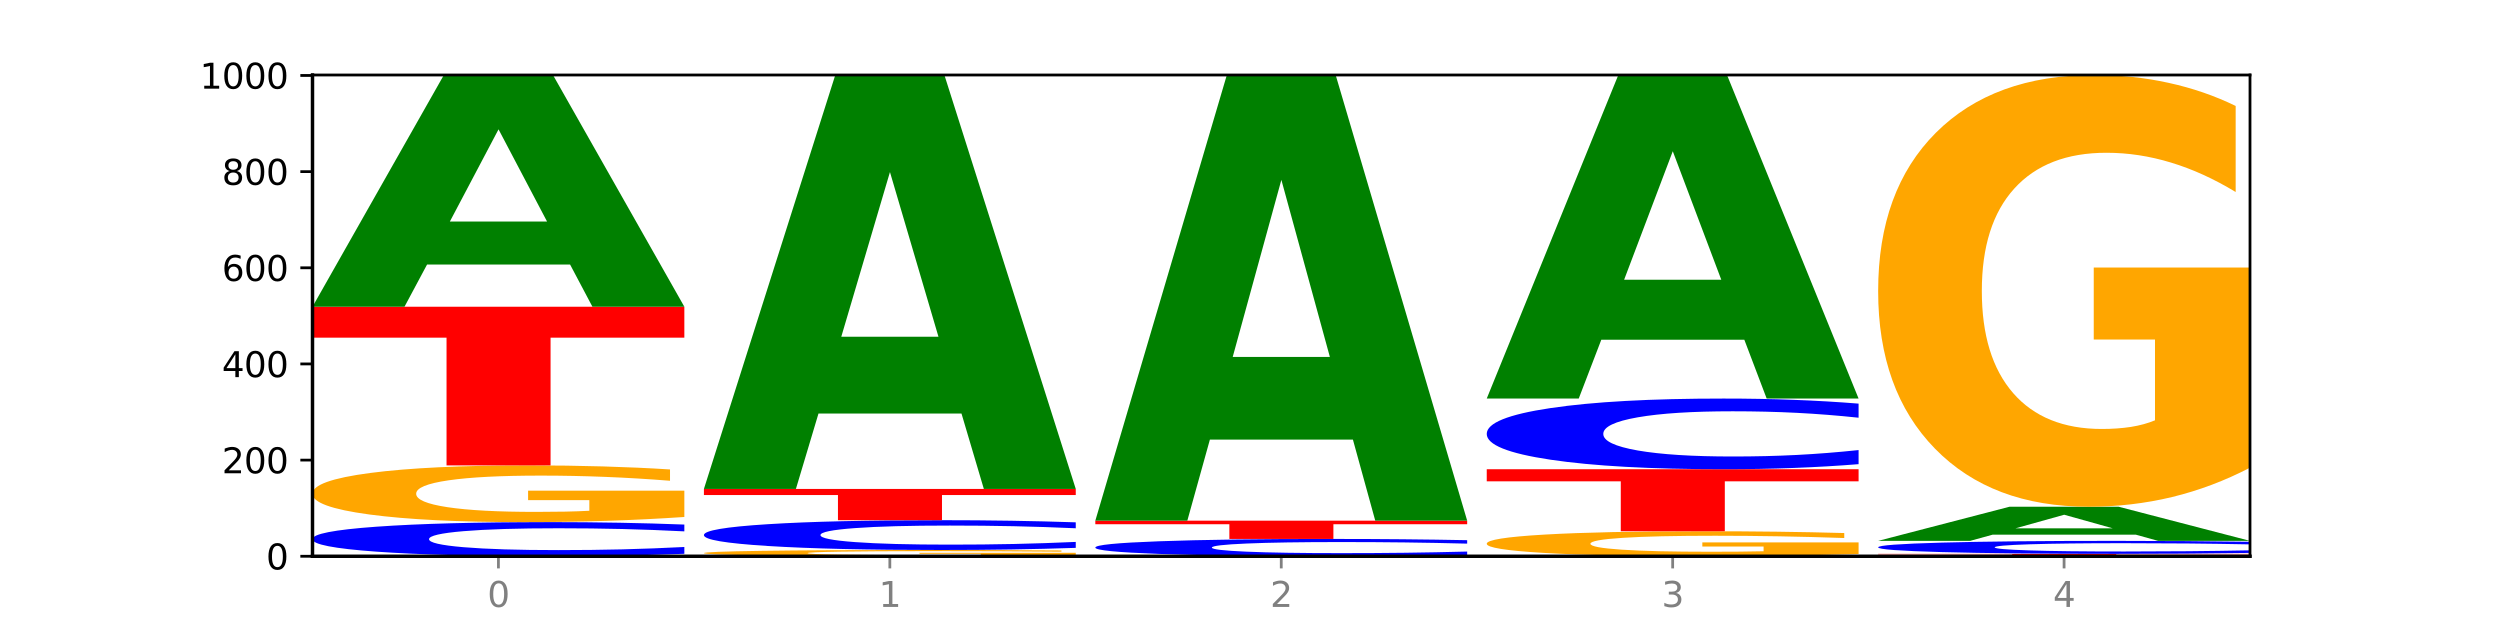 <?xml version="1.0" encoding="utf-8" standalone="no"?>
<!DOCTYPE svg PUBLIC "-//W3C//DTD SVG 1.1//EN"
  "http://www.w3.org/Graphics/SVG/1.1/DTD/svg11.dtd">
<svg xmlns:xlink="http://www.w3.org/1999/xlink" width="720pt" height="180pt" viewBox="0 0 720 180" xmlns="http://www.w3.org/2000/svg" version="1.1">
 <defs>
  <style type="text/css">*{stroke-linejoin: round; stroke-linecap: butt}</style>
 </defs>
 <g id="figure_1">
  <g id="patch_1">
   <path d="M 0 180 
L 720 180 
L 720 0 
L 0 0 
z
" style="fill: #ffffff"/>
  </g>
  <g id="axes_1">
   <g id="patch_2">
    <path d="M 90 160.2 
L 648 160.2 
L 648 21.6 
L 90 21.6 
z
" style="fill: #ffffff"/>
   </g>
   <g id="line2d_1">
    <path d="M 90 160.2 
L 648 160.2 
" clip-path="url(#pafa61bf983)" style="fill: none; stroke: #000000; stroke-width: 0.5; stroke-linecap: square"/>
   </g>
   <g id="patch_3">
    <path d="M 197.091 159.495 
Q 188.133 159.845 178.446 160.021 
Q 168.76 160.2 158.21 160.2 
Q 126.749 160.2 108.375 158.876 
Q 90 157.552 90 155.288 
Q 90 153.015 108.375 151.693 
Q 126.749 150.369 158.21 150.369 
Q 168.76 150.369 178.446 150.548 
Q 188.133 150.725 197.091 151.074 
L 197.091 153.034 
Q 188.052 152.571 179.283 152.355 
Q 170.514 152.14 160.827 152.14 
Q 143.451 152.14 133.495 152.979 
Q 123.565 153.815 123.565 155.288 
Q 123.565 156.754 133.495 157.593 
Q 143.451 158.429 160.827 158.429 
Q 170.514 158.429 179.283 158.214 
Q 188.052 157.997 197.091 157.534 
L 197.091 159.495 
z
" clip-path="url(#pafa61bf983)" style="fill: #0000ff"/>
   </g>
   <g id="patch_4">
    <path d="M 197.091 148.891 
Q 186.291 149.63 174.674 150.001 
Q 163.058 150.369 150.674 150.369 
Q 122.689 150.369 106.344 148.169 
Q 90 145.968 90 142.205 
Q 90 138.398 106.632 136.214 
Q 123.289 134.031 152.258 134.031 
Q 163.418 134.031 173.642 134.328 
Q 183.891 134.621 192.963 135.202 
L 192.963 138.459 
Q 183.603 137.713 174.338 137.345 
Q 165.074 136.974 155.762 136.974 
Q 138.529 136.974 129.193 138.331 
Q 119.857 139.684 119.857 142.205 
Q 119.857 144.703 128.857 146.066 
Q 137.857 147.426 154.418 147.426 
Q 158.93 147.426 162.794 147.349 
Q 166.658 147.268 169.73 147.099 
L 169.73 144.041 
L 152.09 144.041 
L 152.09 141.317 
L 197.091 141.317 
L 197.091 148.891 
z
" clip-path="url(#pafa61bf983)" style="fill: #ffa600"/>
   </g>
   <g id="patch_5">
    <path d="M 90 88.338 
L 197.091 88.338 
L 197.091 97.25 
L 158.563 97.25 
L 158.563 134.031 
L 128.603 134.031 
L 128.603 97.25 
L 90 97.25 
L 90 88.338 
z
" clip-path="url(#pafa61bf983)" style="fill: #ff0000"/>
   </g>
   <g id="patch_6">
    <path d="M 164.182 76.181 
L 122.997 76.181 
L 116.494 88.338 
L 90 88.338 
L 127.835 21.6 
L 159.255 21.6 
L 197.091 88.338 
L 170.619 88.338 
L 164.182 76.181 
z
M 129.565 63.794 
L 157.548 63.794 
L 143.578 37.248 
L 129.565 63.794 
z
" clip-path="url(#pafa61bf983)" style="fill: #008000"/>
   </g>
   <g id="patch_7">
    <path d="M 309.818 160.037 
Q 299.018 160.119 287.402 160.159 
Q 275.785 160.2 263.401 160.2 
Q 235.416 160.2 219.072 159.958 
Q 202.727 159.715 202.727 159.301 
Q 202.727 158.881 219.36 158.641 
Q 236.016 158.4 264.985 158.4 
Q 276.145 158.4 286.37 158.433 
Q 296.618 158.465 305.69 158.529 
L 305.69 158.888 
Q 296.33 158.806 287.066 158.765 
Q 277.801 158.724 268.489 158.724 
Q 251.257 158.724 241.92 158.874 
Q 232.584 159.023 232.584 159.301 
Q 232.584 159.576 241.584 159.726 
Q 250.585 159.876 267.145 159.876 
Q 271.657 159.876 275.521 159.867 
Q 279.385 159.858 282.457 159.84 
L 282.457 159.503 
L 264.817 159.503 
L 264.817 159.203 
L 309.818 159.203 
L 309.818 160.037 
z
" clip-path="url(#pafa61bf983)" style="fill: #ffa600"/>
   </g>
   <g id="patch_8">
    <path d="M 309.818 157.785 
Q 300.86 158.09 291.174 158.244 
Q 281.487 158.4 270.937 158.4 
Q 239.477 158.4 221.102 157.244 
Q 202.727 156.088 202.727 154.11 
Q 202.727 152.126 221.102 150.972 
Q 239.477 149.815 270.937 149.815 
Q 281.487 149.815 291.174 149.971 
Q 300.86 150.126 309.818 150.431 
L 309.818 152.142 
Q 300.779 151.738 292.01 151.55 
Q 283.241 151.362 273.555 151.362 
Q 256.178 151.362 246.222 152.094 
Q 236.293 152.825 236.293 154.11 
Q 236.293 155.391 246.222 156.123 
Q 256.178 156.854 273.555 156.854 
Q 283.241 156.854 292.01 156.666 
Q 300.779 156.476 309.818 156.072 
L 309.818 157.785 
z
" clip-path="url(#pafa61bf983)" style="fill: #0000ff"/>
   </g>
   <g id="patch_9">
    <path d="M 202.727 140.815 
L 309.818 140.815 
L 309.818 142.571 
L 271.29 142.571 
L 271.29 149.815 
L 241.33 149.815 
L 241.33 142.571 
L 202.727 142.571 
L 202.727 140.815 
z
" clip-path="url(#pafa61bf983)" style="fill: #ff0000"/>
   </g>
   <g id="patch_10">
    <path d="M 276.909 119.098 
L 235.724 119.098 
L 229.221 140.815 
L 202.727 140.815 
L 240.563 21.6 
L 271.983 21.6 
L 309.818 140.815 
L 283.347 140.815 
L 276.909 119.098 
z
M 242.292 96.972 
L 270.275 96.972 
L 256.306 49.551 
L 242.292 96.972 
z
" clip-path="url(#pafa61bf983)" style="fill: #008000"/>
   </g>
   <g id="patch_11">
    <path d="M 422.545 159.843 
Q 413.587 160.02 403.901 160.109 
Q 394.215 160.2 383.665 160.2 
Q 352.204 160.2 333.829 159.529 
Q 315.455 158.857 315.455 157.709 
Q 315.455 156.557 333.829 155.887 
Q 352.204 155.215 383.665 155.215 
Q 394.215 155.215 403.901 155.306 
Q 413.587 155.396 422.545 155.573 
L 422.545 156.566 
Q 413.507 156.332 404.737 156.222 
Q 395.968 156.113 386.282 156.113 
Q 368.906 156.113 358.949 156.539 
Q 349.02 156.963 349.02 157.709 
Q 349.02 158.453 358.949 158.878 
Q 368.906 159.302 386.282 159.302 
Q 395.968 159.302 404.737 159.193 
Q 413.507 159.083 422.545 158.848 
L 422.545 159.843 
z
" clip-path="url(#pafa61bf983)" style="fill: #0000ff"/>
   </g>
   <g id="patch_12">
    <path d="M 315.455 149.954 
L 422.545 149.954 
L 422.545 150.98 
L 384.018 150.98 
L 384.018 155.215 
L 354.057 155.215 
L 354.057 150.98 
L 315.455 150.98 
L 315.455 149.954 
z
" clip-path="url(#pafa61bf983)" style="fill: #ff0000"/>
   </g>
   <g id="patch_13">
    <path d="M 389.637 126.597 
L 348.451 126.597 
L 341.948 149.954 
L 315.455 149.954 
L 353.29 21.738 
L 384.71 21.738 
L 422.545 149.954 
L 396.074 149.954 
L 389.637 126.597 
z
M 355.02 102.8 
L 383.002 102.8 
L 369.033 51.8 
L 355.02 102.8 
z
" clip-path="url(#pafa61bf983)" style="fill: #008000"/>
   </g>
   <g id="patch_14">
    <path d="M 535.273 159.549 
Q 524.472 159.874 512.856 160.038 
Q 501.24 160.2 488.855 160.2 
Q 460.871 160.2 444.526 159.23 
Q 428.182 158.261 428.182 156.602 
Q 428.182 154.925 444.814 153.962 
Q 461.471 153 490.44 153 
Q 501.6 153 511.824 153.131 
Q 522.072 153.26 531.145 153.516 
L 531.145 154.951 
Q 521.784 154.623 512.52 154.461 
Q 503.256 154.297 493.944 154.297 
Q 476.711 154.297 467.375 154.895 
Q 458.039 155.491 458.039 156.602 
Q 458.039 157.703 467.039 158.304 
Q 476.039 158.903 492.6 158.903 
Q 497.112 158.903 500.976 158.869 
Q 504.84 158.833 507.912 158.759 
L 507.912 157.411 
L 490.272 157.411 
L 490.272 156.211 
L 535.273 156.211 
L 535.273 159.549 
z
" clip-path="url(#pafa61bf983)" style="fill: #ffa600"/>
   </g>
   <g id="patch_15">
    <path d="M 428.182 135.138 
L 535.273 135.138 
L 535.273 138.622 
L 496.745 138.622 
L 496.745 153 
L 466.784 153 
L 466.784 138.622 
L 428.182 138.622 
L 428.182 135.138 
z
" clip-path="url(#pafa61bf983)" style="fill: #ff0000"/>
   </g>
   <g id="patch_16">
    <path d="M 535.273 133.68 
Q 526.315 134.403 516.628 134.768 
Q 506.942 135.138 496.392 135.138 
Q 464.931 135.138 446.556 132.397 
Q 428.182 129.656 428.182 124.968 
Q 428.182 120.263 446.556 117.526 
Q 464.931 114.785 496.392 114.785 
Q 506.942 114.785 516.628 115.155 
Q 526.315 115.52 535.273 116.244 
L 535.273 120.301 
Q 526.234 119.342 517.465 118.897 
Q 508.696 118.451 499.009 118.451 
Q 481.633 118.451 471.677 120.187 
Q 461.747 121.92 461.747 124.968 
Q 461.747 128.003 471.677 129.74 
Q 481.633 131.472 499.009 131.472 
Q 508.696 131.472 517.465 131.026 
Q 526.234 130.577 535.273 129.618 
L 535.273 133.68 
z
" clip-path="url(#pafa61bf983)" style="fill: #0000ff"/>
   </g>
   <g id="patch_17">
    <path d="M 502.364 97.835 
L 461.178 97.835 
L 454.675 114.785 
L 428.182 114.785 
L 466.017 21.738 
L 497.437 21.738 
L 535.273 114.785 
L 508.801 114.785 
L 502.364 97.835 
z
M 467.747 80.565 
L 495.729 80.565 
L 481.76 43.554 
L 467.747 80.565 
z
" clip-path="url(#pafa61bf983)" style="fill: #008000"/>
   </g>
   <g id="patch_18">
    <path d="M 540.909 159.508 
L 648 159.508 
L 648 159.643 
L 609.472 159.643 
L 609.472 160.2 
L 579.512 160.2 
L 579.512 159.643 
L 540.909 159.643 
L 540.909 159.508 
z
" clip-path="url(#pafa61bf983)" style="fill: #ff0000"/>
   </g>
   <g id="patch_19">
    <path d="M 648 159.24 
Q 639.042 159.373 629.356 159.44 
Q 619.669 159.508 609.119 159.508 
Q 577.658 159.508 559.284 159.004 
Q 540.909 158.501 540.909 157.64 
Q 540.909 156.775 559.284 156.273 
Q 577.658 155.769 609.119 155.769 
Q 619.669 155.769 629.356 155.837 
Q 639.042 155.904 648 156.037 
L 648 156.782 
Q 638.961 156.606 630.192 156.524 
Q 621.423 156.443 611.736 156.443 
Q 594.36 156.443 584.404 156.762 
Q 574.474 157.08 574.474 157.64 
Q 574.474 158.197 584.404 158.516 
Q 594.36 158.834 611.736 158.834 
Q 621.423 158.834 630.192 158.752 
Q 638.961 158.67 648 158.494 
L 648 159.24 
z
" clip-path="url(#pafa61bf983)" style="fill: #0000ff"/>
   </g>
   <g id="patch_20">
    <path d="M 615.091 153.978 
L 573.906 153.978 
L 567.403 155.769 
L 540.909 155.769 
L 578.745 145.938 
L 610.165 145.938 
L 648 155.769 
L 621.528 155.769 
L 615.091 153.978 
z
M 580.474 152.154 
L 608.457 152.154 
L 594.487 148.243 
L 580.474 152.154 
z
" clip-path="url(#pafa61bf983)" style="fill: #008000"/>
   </g>
   <g id="patch_21">
    <path d="M 648 134.689 
Q 637.2 140.314 625.583 143.139 
Q 613.967 145.938 601.583 145.938 
Q 573.598 145.938 557.254 129.192 
Q 540.909 112.446 540.909 83.808 
Q 540.909 54.836 557.542 38.218 
Q 574.198 21.6 603.167 21.6 
Q 614.327 21.6 624.551 23.86 
Q 634.8 26.095 643.872 30.513 
L 643.872 55.298 
Q 634.512 49.622 625.247 46.822 
Q 615.983 43.997 606.671 43.997 
Q 589.438 43.997 580.102 54.322 
Q 570.766 64.621 570.766 83.808 
Q 570.766 102.814 579.766 113.191 
Q 588.766 123.542 605.327 123.542 
Q 609.839 123.542 613.703 122.951 
Q 617.567 122.334 620.639 121.05 
L 620.639 97.78 
L 602.999 97.78 
L 602.999 77.053 
L 648 77.053 
L 648 134.689 
z
" clip-path="url(#pafa61bf983)" style="fill: #ffa600"/>
   </g>
   <g id="matplotlib.axis_1">
    <g id="xtick_1">
     <g id="line2d_2">
      <defs>
       <path id="me541483a1e" d="M 0 0 
L 0 3.5 
" style="stroke: #808080; stroke-width: 0.8"/>
      </defs>
      <g>
       <use xlink:href="#me541483a1e" x="143.545" y="160.2" style="fill: #808080; stroke: #808080; stroke-width: 0.8"/>
      </g>
     </g>
     <g id="text_1">
      <!-- 0 -->
      <g style="fill: #808080" transform="translate(140.364 174.798) scale(0.1 -0.1)">
       <defs>
        <path id="DejaVuSans-30" d="M 2034 4250 
Q 1547 4250 1301 3770 
Q 1056 3291 1056 2328 
Q 1056 1369 1301 889 
Q 1547 409 2034 409 
Q 2525 409 2770 889 
Q 3016 1369 3016 2328 
Q 3016 3291 2770 3770 
Q 2525 4250 2034 4250 
z
M 2034 4750 
Q 2819 4750 3233 4129 
Q 3647 3509 3647 2328 
Q 3647 1150 3233 529 
Q 2819 -91 2034 -91 
Q 1250 -91 836 529 
Q 422 1150 422 2328 
Q 422 3509 836 4129 
Q 1250 4750 2034 4750 
z
" transform="scale(0.016)"/>
       </defs>
       <use xlink:href="#DejaVuSans-30"/>
      </g>
     </g>
    </g>
    <g id="xtick_2">
     <g id="line2d_3">
      <g>
       <use xlink:href="#me541483a1e" x="256.273" y="160.2" style="fill: #808080; stroke: #808080; stroke-width: 0.8"/>
      </g>
     </g>
     <g id="text_2">
      <!-- 1 -->
      <g style="fill: #808080" transform="translate(253.091 174.798) scale(0.1 -0.1)">
       <defs>
        <path id="DejaVuSans-31" d="M 794 531 
L 1825 531 
L 1825 4091 
L 703 3866 
L 703 4441 
L 1819 4666 
L 2450 4666 
L 2450 531 
L 3481 531 
L 3481 0 
L 794 0 
L 794 531 
z
" transform="scale(0.016)"/>
       </defs>
       <use xlink:href="#DejaVuSans-31"/>
      </g>
     </g>
    </g>
    <g id="xtick_3">
     <g id="line2d_4">
      <g>
       <use xlink:href="#me541483a1e" x="369" y="160.2" style="fill: #808080; stroke: #808080; stroke-width: 0.8"/>
      </g>
     </g>
     <g id="text_3">
      <!-- 2 -->
      <g style="fill: #808080" transform="translate(365.819 174.798) scale(0.1 -0.1)">
       <defs>
        <path id="DejaVuSans-32" d="M 1228 531 
L 3431 531 
L 3431 0 
L 469 0 
L 469 531 
Q 828 903 1448 1529 
Q 2069 2156 2228 2338 
Q 2531 2678 2651 2914 
Q 2772 3150 2772 3378 
Q 2772 3750 2511 3984 
Q 2250 4219 1831 4219 
Q 1534 4219 1204 4116 
Q 875 4013 500 3803 
L 500 4441 
Q 881 4594 1212 4672 
Q 1544 4750 1819 4750 
Q 2544 4750 2975 4387 
Q 3406 4025 3406 3419 
Q 3406 3131 3298 2873 
Q 3191 2616 2906 2266 
Q 2828 2175 2409 1742 
Q 1991 1309 1228 531 
z
" transform="scale(0.016)"/>
       </defs>
       <use xlink:href="#DejaVuSans-32"/>
      </g>
     </g>
    </g>
    <g id="xtick_4">
     <g id="line2d_5">
      <g>
       <use xlink:href="#me541483a1e" x="481.727" y="160.2" style="fill: #808080; stroke: #808080; stroke-width: 0.8"/>
      </g>
     </g>
     <g id="text_4">
      <!-- 3 -->
      <g style="fill: #808080" transform="translate(478.546 174.798) scale(0.1 -0.1)">
       <defs>
        <path id="DejaVuSans-33" d="M 2597 2516 
Q 3050 2419 3304 2112 
Q 3559 1806 3559 1356 
Q 3559 666 3084 287 
Q 2609 -91 1734 -91 
Q 1441 -91 1130 -33 
Q 819 25 488 141 
L 488 750 
Q 750 597 1062 519 
Q 1375 441 1716 441 
Q 2309 441 2620 675 
Q 2931 909 2931 1356 
Q 2931 1769 2642 2001 
Q 2353 2234 1838 2234 
L 1294 2234 
L 1294 2753 
L 1863 2753 
Q 2328 2753 2575 2939 
Q 2822 3125 2822 3475 
Q 2822 3834 2567 4026 
Q 2313 4219 1838 4219 
Q 1578 4219 1281 4162 
Q 984 4106 628 3988 
L 628 4550 
Q 988 4650 1302 4700 
Q 1616 4750 1894 4750 
Q 2613 4750 3031 4423 
Q 3450 4097 3450 3541 
Q 3450 3153 3228 2886 
Q 3006 2619 2597 2516 
z
" transform="scale(0.016)"/>
       </defs>
       <use xlink:href="#DejaVuSans-33"/>
      </g>
     </g>
    </g>
    <g id="xtick_5">
     <g id="line2d_6">
      <g>
       <use xlink:href="#me541483a1e" x="594.455" y="160.2" style="fill: #808080; stroke: #808080; stroke-width: 0.8"/>
      </g>
     </g>
     <g id="text_5">
      <!-- 4 -->
      <g style="fill: #808080" transform="translate(591.273 174.798) scale(0.1 -0.1)">
       <defs>
        <path id="DejaVuSans-34" d="M 2419 4116 
L 825 1625 
L 2419 1625 
L 2419 4116 
z
M 2253 4666 
L 3047 4666 
L 3047 1625 
L 3713 1625 
L 3713 1100 
L 3047 1100 
L 3047 0 
L 2419 0 
L 2419 1100 
L 313 1100 
L 313 1709 
L 2253 4666 
z
" transform="scale(0.016)"/>
       </defs>
       <use xlink:href="#DejaVuSans-34"/>
      </g>
     </g>
    </g>
   </g>
   <g id="matplotlib.axis_2">
    <g id="ytick_1">
     <g id="line2d_7">
      <defs>
       <path id="me0827aad82" d="M 0 0 
L -3.5 0 
" style="stroke: #000000; stroke-width: 0.8"/>
      </defs>
      <g>
       <use xlink:href="#me0827aad82" x="90" y="160.2" style="stroke: #000000; stroke-width: 0.8"/>
      </g>
     </g>
     <g id="text_6">
      <!-- 0 -->
      <g transform="translate(76.638 163.999) scale(0.1 -0.1)">
       <use xlink:href="#DejaVuSans-30"/>
      </g>
     </g>
    </g>
    <g id="ytick_2">
     <g id="line2d_8">
      <g>
       <use xlink:href="#me0827aad82" x="90" y="132.508" style="stroke: #000000; stroke-width: 0.8"/>
      </g>
     </g>
     <g id="text_7">
      <!-- 200 -->
      <g transform="translate(63.913 136.307) scale(0.1 -0.1)">
       <use xlink:href="#DejaVuSans-32"/>
       <use xlink:href="#DejaVuSans-30" x="63.623"/>
       <use xlink:href="#DejaVuSans-30" x="127.246"/>
      </g>
     </g>
    </g>
    <g id="ytick_3">
     <g id="line2d_9">
      <g>
       <use xlink:href="#me0827aad82" x="90" y="104.815" style="stroke: #000000; stroke-width: 0.8"/>
      </g>
     </g>
     <g id="text_8">
      <!-- 400 -->
      <g transform="translate(63.913 108.615) scale(0.1 -0.1)">
       <use xlink:href="#DejaVuSans-34"/>
       <use xlink:href="#DejaVuSans-30" x="63.623"/>
       <use xlink:href="#DejaVuSans-30" x="127.246"/>
      </g>
     </g>
    </g>
    <g id="ytick_4">
     <g id="line2d_10">
      <g>
       <use xlink:href="#me0827aad82" x="90" y="77.123" style="stroke: #000000; stroke-width: 0.8"/>
      </g>
     </g>
     <g id="text_9">
      <!-- 600 -->
      <g transform="translate(63.913 80.922) scale(0.1 -0.1)">
       <defs>
        <path id="DejaVuSans-36" d="M 2113 2584 
Q 1688 2584 1439 2293 
Q 1191 2003 1191 1497 
Q 1191 994 1439 701 
Q 1688 409 2113 409 
Q 2538 409 2786 701 
Q 3034 994 3034 1497 
Q 3034 2003 2786 2293 
Q 2538 2584 2113 2584 
z
M 3366 4563 
L 3366 3988 
Q 3128 4100 2886 4159 
Q 2644 4219 2406 4219 
Q 1781 4219 1451 3797 
Q 1122 3375 1075 2522 
Q 1259 2794 1537 2939 
Q 1816 3084 2150 3084 
Q 2853 3084 3261 2657 
Q 3669 2231 3669 1497 
Q 3669 778 3244 343 
Q 2819 -91 2113 -91 
Q 1303 -91 875 529 
Q 447 1150 447 2328 
Q 447 3434 972 4092 
Q 1497 4750 2381 4750 
Q 2619 4750 2861 4703 
Q 3103 4656 3366 4563 
z
" transform="scale(0.016)"/>
       </defs>
       <use xlink:href="#DejaVuSans-36"/>
       <use xlink:href="#DejaVuSans-30" x="63.623"/>
       <use xlink:href="#DejaVuSans-30" x="127.246"/>
      </g>
     </g>
    </g>
    <g id="ytick_5">
     <g id="line2d_11">
      <g>
       <use xlink:href="#me0827aad82" x="90" y="49.431" style="stroke: #000000; stroke-width: 0.8"/>
      </g>
     </g>
     <g id="text_10">
      <!-- 800 -->
      <g transform="translate(63.913 53.23) scale(0.1 -0.1)">
       <defs>
        <path id="DejaVuSans-38" d="M 2034 2216 
Q 1584 2216 1326 1975 
Q 1069 1734 1069 1313 
Q 1069 891 1326 650 
Q 1584 409 2034 409 
Q 2484 409 2743 651 
Q 3003 894 3003 1313 
Q 3003 1734 2745 1975 
Q 2488 2216 2034 2216 
z
M 1403 2484 
Q 997 2584 770 2862 
Q 544 3141 544 3541 
Q 544 4100 942 4425 
Q 1341 4750 2034 4750 
Q 2731 4750 3128 4425 
Q 3525 4100 3525 3541 
Q 3525 3141 3298 2862 
Q 3072 2584 2669 2484 
Q 3125 2378 3379 2068 
Q 3634 1759 3634 1313 
Q 3634 634 3220 271 
Q 2806 -91 2034 -91 
Q 1263 -91 848 271 
Q 434 634 434 1313 
Q 434 1759 690 2068 
Q 947 2378 1403 2484 
z
M 1172 3481 
Q 1172 3119 1398 2916 
Q 1625 2713 2034 2713 
Q 2441 2713 2670 2916 
Q 2900 3119 2900 3481 
Q 2900 3844 2670 4047 
Q 2441 4250 2034 4250 
Q 1625 4250 1398 4047 
Q 1172 3844 1172 3481 
z
" transform="scale(0.016)"/>
       </defs>
       <use xlink:href="#DejaVuSans-38"/>
       <use xlink:href="#DejaVuSans-30" x="63.623"/>
       <use xlink:href="#DejaVuSans-30" x="127.246"/>
      </g>
     </g>
    </g>
    <g id="ytick_6">
     <g id="line2d_12">
      <g>
       <use xlink:href="#me0827aad82" x="90" y="21.738" style="stroke: #000000; stroke-width: 0.8"/>
      </g>
     </g>
     <g id="text_11">
      <!-- 1000 -->
      <g transform="translate(57.55 25.538) scale(0.1 -0.1)">
       <use xlink:href="#DejaVuSans-31"/>
       <use xlink:href="#DejaVuSans-30" x="63.623"/>
       <use xlink:href="#DejaVuSans-30" x="127.246"/>
       <use xlink:href="#DejaVuSans-30" x="190.869"/>
      </g>
     </g>
    </g>
   </g>
   <g id="patch_22">
    <path d="M 90 160.2 
L 90 21.6 
" style="fill: none; stroke: #000000; stroke-linejoin: miter; stroke-linecap: square"/>
   </g>
   <g id="patch_23">
    <path d="M 648 160.2 
L 648 21.6 
" style="fill: none; stroke: #000000; stroke-width: 0.8; stroke-linejoin: miter; stroke-linecap: square"/>
   </g>
   <g id="patch_24">
    <path d="M 90 160.2 
L 648 160.2 
" style="fill: none; stroke: #000000; stroke-linejoin: miter; stroke-linecap: square"/>
   </g>
   <g id="patch_25">
    <path d="M 90 21.6 
L 648 21.6 
" style="fill: none; stroke: #000000; stroke-width: 0.8; stroke-linejoin: miter; stroke-linecap: square"/>
   </g>
  </g>
 </g>
 <defs>
  <clipPath id="pafa61bf983">
   <rect x="90" y="21.6" width="558" height="138.6"/>
  </clipPath>
 </defs>
</svg>
